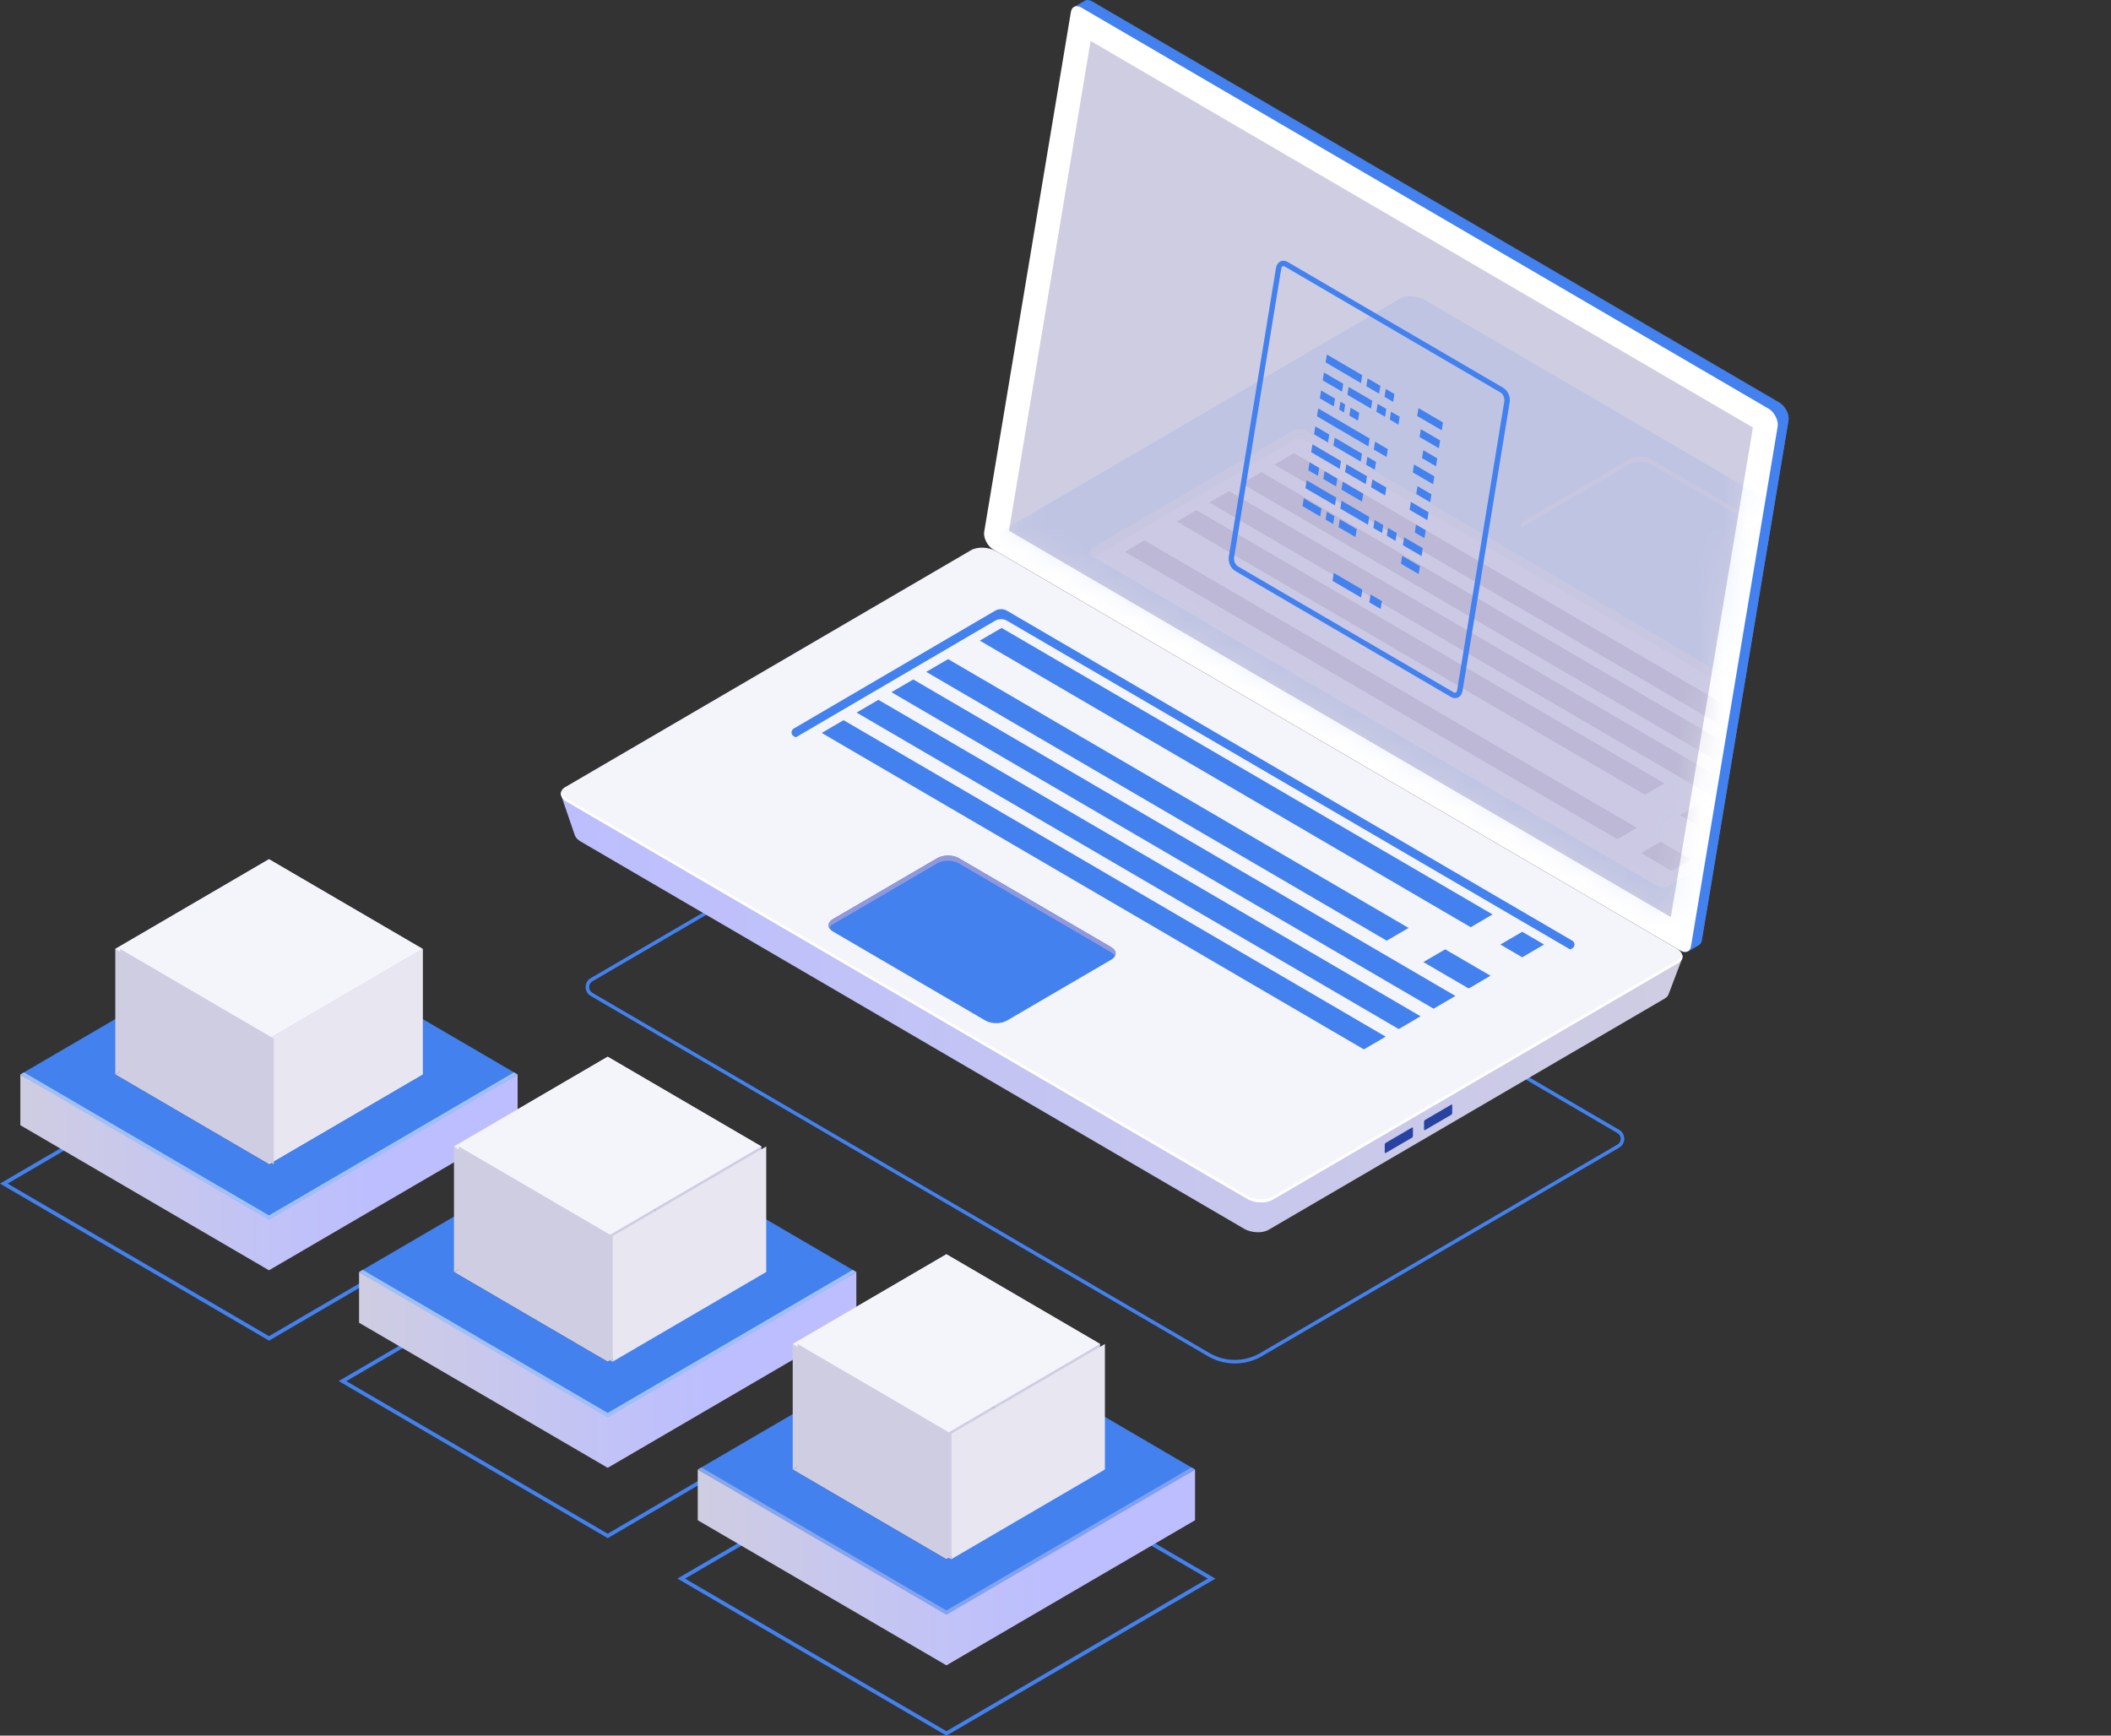 <svg width="90" height="74" viewBox="0 0 90 74" fill="none" xmlns="http://www.w3.org/2000/svg">
<rect x="0" y="0" width="90" height="74" fill="#333333" stroke="none"/>
<g clip-path="url(#clip0_914_4429)">
<g style="mix-blend-mode:lighten">
<path d="M11.468 57.157L0 50.464L11.468 43.77L22.936 50.466L11.468 57.161V57.157ZM0.325 50.464L11.468 56.969L22.611 50.464L11.468 43.958L0.325 50.464Z" fill="#4281EE"/>
</g>
<path d="M22.068 47.974V45.811L11.468 51.724L0.867 45.811V47.974L11.468 54.16L22.068 47.974Z" fill="url(#paint0_linear_914_4429)"/>
<path d="M11.468 51.999L0.867 45.811L11.468 39.623L22.068 45.811L11.468 51.999Z" fill="#4281EE"/>
<path opacity="0.5" d="M11.468 51.82L1.021 45.721L0.867 45.811L11.468 51.999L22.068 45.811L21.915 45.721L11.468 51.82Z" fill="white"/>
<path d="M11.468 49.637L4.915 45.811L11.468 41.985L18.021 45.811L11.468 49.637Z" fill="#0F054C"/>
<path d="M11.468 49.637L4.915 45.811L11.468 41.985L18.021 45.811L11.468 49.637Z" fill="#CFCDE2"/>
<path d="M11.468 36.633L18.021 40.458V45.811L11.468 41.985V36.633Z" fill="#CFCDE2"/>
<path d="M11.468 41.985L4.915 45.811V40.458L11.468 36.633V41.985Z" fill="#CFCDE2"/>
<path d="M11.468 44.284L4.915 40.458L11.468 36.633L18.021 40.458L11.468 44.284Z" fill="#F4F4FB"/>
<path d="M11.468 44.284V49.637L18.021 45.811V40.458L11.468 44.284Z" fill="#E7E6F1"/>
<path d="M5.121 40.458V45.811L11.673 49.637V44.284L5.121 40.458Z" fill="#CFCDE2"/>
<g style="mix-blend-mode:lighten">
<path d="M25.908 65.579L14.44 58.883L25.908 52.19L37.376 58.885L25.908 65.581V65.579ZM14.765 58.885L25.908 65.391L37.052 58.885L25.908 52.38L14.765 58.885Z" fill="#4281EE"/>
</g>
<path d="M36.509 56.396V54.233L25.909 60.145L15.308 54.233V56.396L25.909 62.582L36.509 56.396Z" fill="url(#paint1_linear_914_4429)"/>
<path d="M25.909 60.421L15.308 54.233L25.909 48.044L36.509 54.233L25.909 60.421Z" fill="#4281EE"/>
<path opacity="0.5" d="M25.909 60.241L15.462 54.143L15.308 54.233L25.909 60.421L36.509 54.233L36.355 54.143L25.909 60.241Z" fill="white"/>
<path d="M25.908 58.058L19.355 54.233L25.908 50.407L32.461 54.233L25.908 58.058Z" fill="#0F054C"/>
<path d="M25.908 58.058L19.355 54.233L25.908 50.407L32.461 54.233L25.908 58.058Z" fill="#CFCDE2"/>
<path d="M25.908 45.054L32.461 48.88V54.233L25.908 50.407V45.054Z" fill="#CFCDE2"/>
<path d="M25.908 50.407L19.355 54.233V48.88L25.908 45.054V50.407Z" fill="#CFCDE2"/>
<path d="M25.908 52.706L19.355 48.88L25.908 45.054L32.461 48.88L25.908 52.706Z" fill="#F4F4FB"/>
<path d="M26.114 52.706V58.058L32.667 54.233V48.88L26.114 52.706Z" fill="#E7E6F1"/>
<path d="M19.561 48.88V54.233L26.114 58.058V52.706L19.561 48.88Z" fill="#CFCDE2"/>
<g style="mix-blend-mode:lighten">
<path d="M40.349 74L28.881 67.304L40.349 60.611L51.817 67.306L40.349 74.002V74ZM29.205 67.306L40.349 73.812L51.492 67.306L40.349 60.801L29.205 67.306Z" fill="#4281EE"/>
</g>
<path d="M50.949 64.817V62.654L40.349 68.567L29.748 62.654V64.817L40.349 71.003L50.949 64.817Z" fill="url(#paint2_linear_914_4429)"/>
<path d="M40.349 68.842L29.748 62.654L40.349 56.466L50.949 62.654L40.349 68.842Z" fill="#4281EE"/>
<path opacity="0.5" d="M40.349 68.663L29.902 62.564L29.748 62.654L40.349 68.842L50.949 62.654L50.796 62.564L40.349 68.663Z" fill="url(#paint3_linear_914_4429)"/>
<path d="M40.349 66.48L33.796 62.654L40.349 58.828L46.901 62.654L40.349 66.48Z" fill="#0F054C"/>
<path d="M40.349 66.48L33.796 62.654L40.349 58.828L46.901 62.654L40.349 66.48Z" fill="#CFCDE2"/>
<path d="M40.349 53.476L46.901 57.301V62.654L40.349 58.828V53.476Z" fill="#CFCDE2"/>
<path d="M40.349 58.828L33.796 62.654V57.301L40.349 53.476V58.828Z" fill="#CFCDE2"/>
<path d="M40.349 61.127L33.796 57.301L40.349 53.476L46.901 57.301L40.349 61.127Z" fill="#F4F4FB"/>
<path d="M40.554 61.127V66.48L47.107 62.654V57.301L40.554 61.127Z" fill="#E7E6F1"/>
<path d="M34.002 57.301V62.654L40.554 66.48V61.127L34.002 57.301Z" fill="#CFCDE2"/>
<g style="mix-blend-mode:lighten">
<path d="M52.647 58.133C52.247 58.133 51.847 58.028 51.492 57.82L25.184 42.462C25.047 42.383 24.967 42.241 24.967 42.084C24.967 41.926 25.047 41.784 25.184 41.705L41.569 32.14L41.606 32.161L69.033 48.173C69.169 48.252 69.249 48.394 69.249 48.552C69.249 48.709 69.169 48.851 69.033 48.93L53.803 57.82C53.446 58.028 53.045 58.133 52.647 58.133ZM41.567 32.317L25.257 41.839C25.169 41.889 25.117 41.981 25.117 42.084C25.117 42.186 25.169 42.278 25.257 42.331L51.566 57.689C52.232 58.078 53.061 58.078 53.727 57.689L68.957 48.799C69.046 48.749 69.098 48.655 69.098 48.554C69.098 48.453 69.046 48.359 68.957 48.309L41.567 32.319V32.317Z" fill="#4281EE"/>
</g>
<path d="M42.421 22.406L46.086 0.42L45.792 0.295L46.235 0.039C46.322 -0.015 46.443 -0.013 46.577 0.066L75.871 17.167C76.111 17.307 76.293 17.668 76.252 17.919L72.557 40.082C72.537 40.198 72.481 40.275 72.403 40.307L71.97 40.561L71.897 40.152L71.921 40.159L42.804 23.163C42.564 23.023 42.382 22.662 42.423 22.41L42.421 22.406Z" fill="#4281EE"/>
<path d="M75.704 17.766L76.187 17.552C76.241 17.676 76.267 17.808 76.25 17.919L72.555 40.082C72.535 40.198 72.479 40.275 72.401 40.307L71.968 40.561L71.895 40.152L71.919 40.159L70.445 39.299L75.707 17.768L75.704 17.766Z" fill="#4281EE"/>
<path d="M42.341 23.425L71.635 40.526C71.862 40.657 72.055 40.581 72.094 40.345L75.789 18.182C75.832 17.93 75.648 17.569 75.408 17.429L46.114 0.33C45.887 0.199 45.694 0.273 45.656 0.512L41.96 22.675C41.917 22.926 42.101 23.287 42.341 23.427V23.425Z" fill="white"/>
<path d="M46.497 1.746L74.735 18.228L71.233 39.1L43.016 22.629L46.497 1.746Z" fill="#CFCDE2"/>
<path d="M23.927 33.918L25.526 34.763L41.556 25.405C41.824 25.247 42.294 25.267 42.603 25.448L70.251 41.587C70.515 41.438 71.722 40.85 71.722 40.85L71.138 42.392C71.138 42.392 71.138 42.392 71.136 42.392C71.112 42.46 71.06 42.526 70.971 42.576L54.088 52.432C53.82 52.59 53.351 52.57 53.041 52.389L24.749 35.874C24.621 35.799 24.543 35.71 24.511 35.618H24.509L23.927 33.92V33.918Z" fill="url(#paint4_linear_914_4429)"/>
<path d="M24.175 34.185L53.171 51.111C53.489 51.297 53.969 51.317 54.244 51.157L71.546 41.056C71.821 40.896 71.787 40.616 71.469 40.43L42.473 23.504C42.155 23.318 41.675 23.298 41.4 23.458L24.098 33.559C23.823 33.719 23.857 33.999 24.175 34.185Z" fill="#F4F4FB"/>
<path d="M24.175 34.054L53.171 50.98C53.489 51.166 53.969 51.185 54.244 51.026L71.546 40.924C71.644 40.867 71.7 40.795 71.722 40.719C71.752 40.843 71.698 40.968 71.546 41.056L54.244 51.157C53.969 51.317 53.489 51.297 53.171 51.111L24.175 34.185C23.97 34.065 23.885 33.905 23.924 33.765C23.95 33.868 24.032 33.971 24.175 34.054Z" fill="white"/>
<path d="M61.915 47.449V47.128C61.915 47.097 61.898 47.084 61.874 47.097L60.754 47.751C60.732 47.764 60.712 47.799 60.712 47.83V48.151C60.712 48.182 60.73 48.195 60.754 48.182L61.874 47.528C61.896 47.515 61.915 47.48 61.915 47.449Z" fill="#2842A2"/>
<path d="M60.239 48.427V48.105C60.239 48.075 60.221 48.062 60.197 48.075L59.077 48.729C59.055 48.742 59.036 48.777 59.036 48.808V49.129C59.036 49.16 59.053 49.173 59.077 49.16L60.197 48.506C60.219 48.493 60.239 48.458 60.239 48.427Z" fill="#2842A2"/>
<path d="M67.034 40.108L42.938 26.043C42.778 25.949 42.579 25.949 42.419 26.043L33.839 31.064C33.716 31.136 33.716 31.315 33.839 31.387L57.924 45.446C58.084 45.54 58.283 45.54 58.443 45.446L67.036 40.432C67.159 40.36 67.159 40.181 67.036 40.108H67.034Z" fill="#F4F4FB"/>
<path d="M67.034 40.432L66.947 40.483L42.938 26.468C42.778 26.374 42.579 26.374 42.419 26.468L33.926 31.438L33.839 31.387C33.716 31.315 33.716 31.136 33.839 31.064L42.419 26.043C42.579 25.949 42.778 25.949 42.938 26.043L67.034 40.108C67.157 40.181 67.157 40.36 67.034 40.432Z" fill="#4281EE"/>
<path d="M41.772 27.314L62.703 39.533L63.633 38.988L42.702 26.772L41.772 27.314Z" fill="#4281EE"/>
<path d="M39.49 28.646L59.122 40.106L60.053 39.564L40.422 28.102L39.49 28.646Z" fill="#4281EE"/>
<path d="M38.006 29.512L61.119 43.007L62.049 42.464L38.936 28.97L38.006 29.512Z" fill="#4281EE"/>
<path d="M36.52 30.381L59.633 43.875L60.563 43.33L37.45 29.838L36.52 30.381Z" fill="#4281EE"/>
<path d="M35.033 31.249L58.147 44.741L59.077 44.199L35.963 30.705L35.033 31.249Z" fill="#4281EE"/>
<path d="M63.966 40.27L64.898 40.815L65.829 40.27L64.898 39.728L63.966 40.27Z" fill="#4281EE"/>
<path d="M60.684 41.018L62.616 42.145L63.546 41.602L61.614 40.476L60.684 41.018Z" fill="#4281EE"/>
<path d="M42.012 43.512L35.516 39.719C35.262 39.57 35.262 39.33 35.516 39.183L39.959 36.589C40.212 36.44 40.625 36.44 40.879 36.589L47.375 40.382C47.628 40.531 47.628 40.771 47.375 40.918L42.931 43.512C42.678 43.661 42.265 43.661 42.012 43.512Z" fill="#4281EE"/>
<path d="M47.373 40.603L40.877 36.81C40.623 36.661 40.21 36.661 39.957 36.81L35.514 39.404C35.436 39.45 35.384 39.505 35.353 39.564C35.286 39.435 35.338 39.288 35.514 39.185L39.957 36.591C40.21 36.442 40.623 36.442 40.877 36.591L47.373 40.384C47.548 40.487 47.6 40.633 47.533 40.762C47.503 40.706 47.451 40.649 47.373 40.605V40.603Z" fill="#9198DB"/>
<g opacity="0.11">
<mask id="mask0_914_4429" style="mask-type:luminance" maskUnits="userSpaceOnUse" x="43" y="1" width="32" height="39">
<path d="M46.497 1.746L74.735 18.228L71.233 39.1L43.016 22.629L46.497 1.746Z" fill="white"/>
</mask>
<g mask="url(#mask0_914_4429)">
<path d="M42.445 23.467L71.44 40.393C71.758 40.579 72.239 40.599 72.513 40.439L89.816 30.337C90.091 30.178 90.056 29.898 89.738 29.712L60.742 12.786C60.425 12.6 59.944 12.58 59.669 12.74L42.367 22.841C42.092 23.001 42.127 23.281 42.445 23.467Z" fill="#4281EE"/>
<path d="M71.525 26.503L65.028 22.71C64.775 22.561 64.775 22.32 65.028 22.174L69.472 19.58C69.725 19.431 70.138 19.431 70.391 19.58L76.888 23.372C77.141 23.521 77.141 23.762 76.888 23.909L72.444 26.503C72.191 26.651 71.778 26.651 71.525 26.503Z" fill="#4281EE"/>
<path d="M76.888 23.591L70.391 19.798C70.138 19.65 69.725 19.65 69.472 19.798L65.028 22.393C64.95 22.439 64.898 22.493 64.868 22.552C64.801 22.423 64.853 22.277 65.028 22.174L69.472 19.58C69.725 19.431 70.138 19.431 70.391 19.58L76.888 23.372C77.063 23.475 77.115 23.622 77.048 23.751C77.017 23.694 76.966 23.637 76.888 23.591Z" fill="#9198DB"/>
<path d="M79.743 32.428L55.648 18.363C55.487 18.27 55.288 18.27 55.128 18.363L46.548 23.384C46.425 23.456 46.425 23.635 46.548 23.707L70.633 37.766C70.793 37.86 70.992 37.86 71.152 37.766L79.745 32.752C79.869 32.68 79.869 32.501 79.745 32.428H79.743Z" fill="#ADB1F2"/>
<path d="M79.743 32.752L79.657 32.803L55.648 18.788C55.487 18.694 55.288 18.694 55.128 18.788L46.635 23.758L46.548 23.707C46.425 23.635 46.425 23.456 46.548 23.384L55.128 18.363C55.288 18.27 55.487 18.27 55.648 18.363L79.743 32.428C79.866 32.501 79.866 32.68 79.743 32.752Z" fill="#9198DB"/>
<path d="M48.794 23.04L69.785 35.294L68.954 35.779L47.963 23.526L48.794 23.04Z" fill="#24126A"/>
<path d="M51.007 21.75L70.958 33.398L70.127 33.881L50.174 22.235L51.007 21.75Z" fill="#24126A"/>
<path d="M72.448 34.266L74.311 35.353L73.48 35.839L71.618 34.752L72.448 34.266Z" fill="#24126A"/>
<path d="M70.802 35.887L72.1 36.646L71.269 37.131L69.971 36.372L70.802 35.887Z" fill="#24126A"/>
<path d="M52.392 20.94L75.698 34.546L74.867 35.032L51.561 21.426L52.392 20.94Z" fill="#24126A"/>
<path d="M53.779 20.131L77.082 33.736L76.251 34.222L52.948 20.616L53.779 20.131Z" fill="#24126A"/>
<path d="M55.163 19.322L78.469 32.927L77.638 33.413L54.333 19.807L55.163 19.322Z" fill="#24126A"/>
</g>
</g>
<path d="M58.023 16.334L56.516 15.45L56.57 15.115L58.078 15.997L58.023 16.334Z" fill="#4281EE"/>
<path d="M58.796 16.784L58.253 16.467L58.307 16.132L58.85 16.45L58.796 16.784Z" fill="#4281EE"/>
<path d="M59.395 17.134L59.027 16.92L59.081 16.583L59.449 16.8L59.395 17.134Z" fill="#4281EE"/>
<path d="M57.214 16.697L56.392 16.218L56.446 15.881L57.268 16.362L57.214 16.697Z" fill="#4281EE"/>
<path d="M58.452 17.421L57.444 16.832L57.498 16.498L58.506 17.086L58.452 17.421Z" fill="#4281EE"/>
<path d="M59.051 17.771L58.681 17.556L58.735 17.22L59.103 17.436L59.051 17.771Z" fill="#4281EE"/>
<path d="M59.62 18.105L59.252 17.889L59.304 17.554L59.674 17.769L59.62 18.105Z" fill="#4281EE"/>
<path d="M56.864 17.331L56.271 16.983L56.323 16.649L56.918 16.994L56.864 17.331Z" fill="#4281EE"/>
<path d="M57.299 17.585L57.095 17.465L57.149 17.13L57.35 17.248L57.299 17.585Z" fill="#4281EE"/>
<path d="M57.896 17.935L57.528 17.718L57.582 17.384L57.95 17.6L57.896 17.935Z" fill="#4281EE"/>
<path d="M58.339 19.033L56.148 17.749L56.202 17.414L58.394 18.696L58.339 19.033Z" fill="#4281EE"/>
<path d="M59.114 19.483L58.571 19.166L58.625 18.831L59.168 19.149L59.114 19.483Z" fill="#4281EE"/>
<path d="M56.617 18.862L56.024 18.514L56.078 18.18L56.671 18.527L56.617 18.862Z" fill="#4281EE"/>
<path d="M58.013 19.678L56.849 18.998L56.903 18.661L58.067 19.344L58.013 19.678Z" fill="#4281EE"/>
<path d="M58.612 20.028L58.244 19.814L58.296 19.477L58.666 19.693L58.612 20.028Z" fill="#4281EE"/>
<path d="M57.117 19.993L55.901 19.28L55.956 18.945L57.171 19.656L57.117 19.993Z" fill="#4281EE"/>
<path d="M58.227 20.641L57.346 20.127L57.4 19.792L58.281 20.306L58.227 20.641Z" fill="#4281EE"/>
<path d="M59.051 21.124L58.456 20.776L58.51 20.442L59.105 20.787L59.051 21.124Z" fill="#4281EE"/>
<path d="M56.189 20.288L55.778 20.048L55.832 19.711L56.243 19.952L56.189 20.288Z" fill="#4281EE"/>
<path d="M56.962 20.739L56.419 20.422L56.472 20.087L57.016 20.404L56.962 20.739Z" fill="#4281EE"/>
<path d="M58.067 21.387L57.193 20.875L57.247 20.538L58.121 21.05L58.067 21.387Z" fill="#4281EE"/>
<path d="M56.914 21.548L55.655 20.813L55.709 20.479L56.968 21.214L56.914 21.548Z" fill="#4281EE"/>
<path d="M58.322 22.373L57.143 21.684L57.197 21.349L58.376 22.038L58.322 22.373Z" fill="#4281EE"/>
<path d="M58.921 22.723L58.551 22.509L58.605 22.172L58.975 22.388L58.921 22.723Z" fill="#4281EE"/>
<path d="M59.495 23.06L59.127 22.843L59.181 22.509L59.549 22.725L59.495 23.06Z" fill="#4281EE"/>
<path d="M56.286 22.021L55.531 21.579L55.585 21.244L56.34 21.684L56.286 22.021Z" fill="#4281EE"/>
<path d="M60.42 17.736L61.468 18.346L61.519 18.011L60.474 17.399L60.42 17.736Z" fill="#4281EE"/>
<path d="M60.522 18.633L61.344 19.112L61.398 18.777L60.576 18.298L60.522 18.633Z" fill="#4281EE"/>
<path d="M60.626 19.532L61.221 19.88L61.275 19.543L60.68 19.195L60.626 19.532Z" fill="#4281EE"/>
<path d="M60.232 20.14L61.098 20.645L61.152 20.31L60.286 19.803L60.232 20.14Z" fill="#4281EE"/>
<path d="M60.379 21.063L60.974 21.41L61.028 21.076L60.434 20.728L60.379 21.063Z" fill="#4281EE"/>
<path d="M60.098 21.736L60.851 22.176L60.905 21.841L60.152 21.4L60.098 21.736Z" fill="#4281EE"/>
<path d="M60.319 22.703L60.728 22.944L60.782 22.607L60.371 22.366L60.319 22.703Z" fill="#4281EE"/>
<path d="M59.81 23.244L60.607 23.709L60.659 23.373L59.865 22.909L59.81 23.244Z" fill="#4281EE"/>
<path d="M59.728 24.033L60.483 24.475L60.537 24.141L59.782 23.699L59.728 24.033Z" fill="#4281EE"/>
<path d="M56.836 22.342L56.516 22.154L56.57 21.82L56.89 22.008L56.836 22.342Z" fill="#4281EE"/>
<path d="M57.788 22.898L57.067 22.476L57.121 22.141L57.842 22.563L57.788 22.898Z" fill="#4281EE"/>
<path d="M58.028 25.475L56.81 24.764L56.864 24.429L58.082 25.14L58.028 25.475Z" fill="#4281EE"/>
<path d="M58.861 25.963L58.38 25.683L58.434 25.348L58.915 25.628L58.861 25.963Z" fill="#4281EE"/>
<path d="M62.036 29.764C61.978 29.764 61.915 29.747 61.859 29.714L52.663 24.344C52.472 24.232 52.353 23.965 52.39 23.733L54.4 11.425C54.421 11.296 54.491 11.193 54.59 11.145C54.683 11.099 54.796 11.108 54.895 11.167L64.092 16.537C64.282 16.648 64.401 16.915 64.364 17.147L62.354 29.456C62.333 29.585 62.264 29.688 62.164 29.736C62.125 29.756 62.082 29.764 62.036 29.764ZM54.716 11.346C54.716 11.346 54.696 11.346 54.685 11.353C54.655 11.368 54.631 11.408 54.623 11.462L52.613 23.771C52.591 23.906 52.667 24.081 52.773 24.145L61.969 29.515C61.995 29.53 62.032 29.543 62.062 29.528C62.093 29.513 62.116 29.473 62.125 29.419L64.135 17.11C64.156 16.974 64.081 16.799 63.975 16.736L54.778 11.366C54.761 11.355 54.737 11.346 54.713 11.346H54.716Z" fill="#4281EE"/>
</g>
<defs>
<linearGradient id="paint0_linear_914_4429" x1="0.867" y1="49.987" x2="15.974" y2="49.987" gradientUnits="userSpaceOnUse">
<stop stop-color="#CFCDE2"/>
<stop offset="1" stop-color="#BCBEFF"/>
</linearGradient>
<linearGradient id="paint1_linear_914_4429" x1="15.308" y1="58.408" x2="30.415" y2="58.408" gradientUnits="userSpaceOnUse">
<stop stop-color="#CFCDE2"/>
<stop offset="1" stop-color="#BCBEFF"/>
</linearGradient>
<linearGradient id="paint2_linear_914_4429" x1="29.748" y1="66.83" x2="44.855" y2="66.83" gradientUnits="userSpaceOnUse">
<stop stop-color="#CFCDE2"/>
<stop offset="1" stop-color="#BCBEFF"/>
</linearGradient>
<linearGradient id="paint3_linear_914_4429" x1="29.748" y1="65.703" x2="50.949" y2="65.703" gradientUnits="userSpaceOnUse">
<stop stop-color="#CFCDE2"/>
<stop offset="1" stop-color="#BCBEFF"/>
</linearGradient>
<linearGradient id="paint4_linear_914_4429" x1="71.722" y1="38.919" x2="23.929" y2="38.919" gradientUnits="userSpaceOnUse">
<stop stop-color="#CFCDE2"/>
<stop offset="1" stop-color="#BCBEFF"/>
</linearGradient>
<clipPath id="clip0_914_4429">
<rect width="90" height="74" fill="white"/>
</clipPath>
</defs>
</svg>
